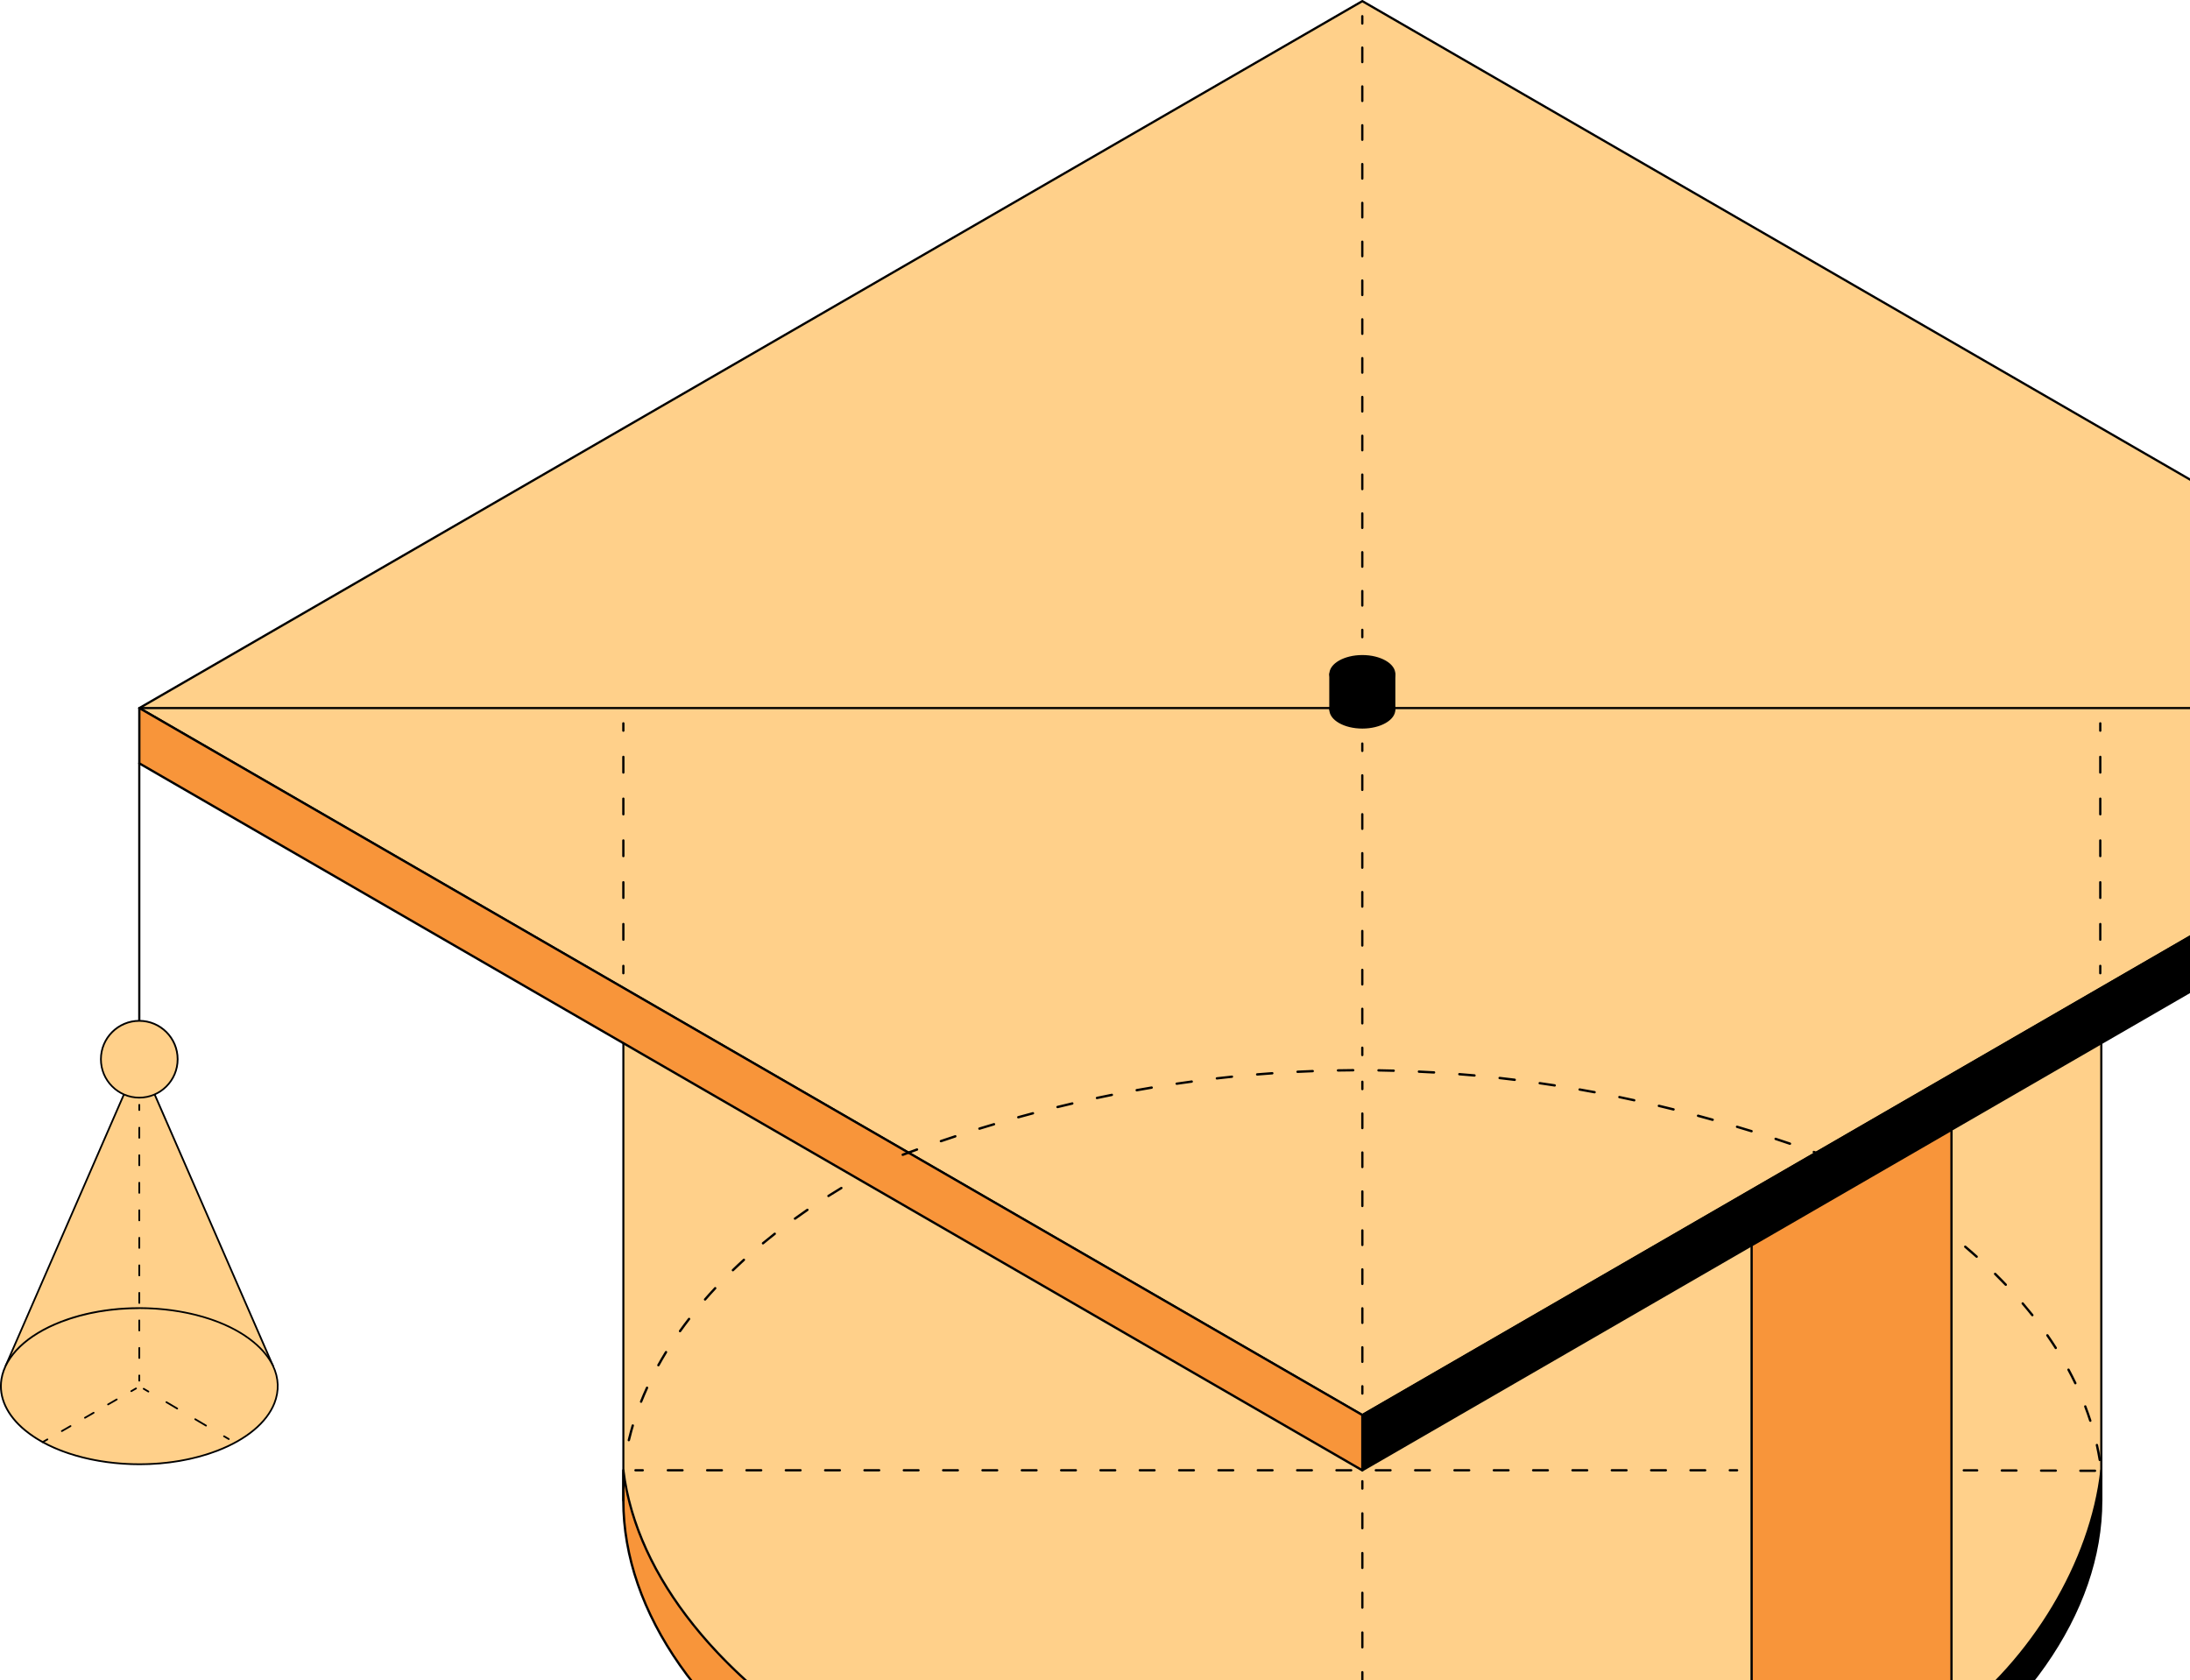 <?xml version="1.0" encoding="UTF-8"?> <svg xmlns="http://www.w3.org/2000/svg" width="116" height="89" viewBox="0 0 116 89" fill="none"> <path d="M111.303 77.885C111.368 76.412 111.313 75.144 111.303 55.26L72.16 77.89L33.018 55.262C33.018 55.262 33.011 77.815 33.018 77.888C34.309 89.527 51.394 99.913 72.158 99.918H72.16C74.756 99.918 77.294 99.785 79.747 99.498C110.895 95.833 111.385 78.163 111.303 77.888V77.885Z" fill="#FFD08A"></path> <path d="M72.157 99.918V102.94C50.541 102.94 33.015 91.791 33.015 79.484C33.015 79.019 33.015 78.556 33.015 78.096C33.015 78.073 33.015 77.908 33.015 77.885C34.429 89.46 51.448 99.916 72.137 99.916H72.152L72.157 99.918Z" fill="#F8953A"></path> <path d="M72.157 103C61.81 103 51.968 100.471 44.449 95.878C37.144 91.418 32.955 85.442 32.955 79.484V78.076C32.955 77.928 32.955 77.893 32.958 77.875C32.963 77.845 32.983 77.82 33.02 77.825C33.05 77.825 33.075 77.848 33.078 77.878C33.762 83.479 38.246 89.059 45.38 93.189C52.81 97.489 62.315 99.856 72.14 99.856H72.155C72.187 99.856 72.215 99.883 72.215 99.916V102.937C72.215 102.97 72.187 102.997 72.155 102.997L72.157 103ZM33.078 78.668V79.484C33.078 85.4 37.244 91.338 44.514 95.776C52 100.348 61.795 102.87 72.1 102.88V99.978C62.267 99.971 52.76 97.599 45.323 93.294C38.483 89.337 34.067 84.044 33.078 78.668Z" fill="black"></path> <path d="M103.367 91.118C107.921 87.726 110.801 82.403 111.303 77.885C111.311 77.955 111.303 79.016 111.303 79.484C111.303 91.791 93.779 102.94 72.158 102.94V99.918C79.712 99.918 86.782 98.695 92.777 96.581" fill="black"></path> <path d="M72.158 102.995C72.128 102.995 72.101 102.97 72.101 102.937V99.916C72.101 99.886 72.126 99.861 72.158 99.861C79.452 99.861 86.577 98.707 92.76 96.529C92.79 96.519 92.822 96.534 92.832 96.564C92.842 96.594 92.827 96.626 92.797 96.636C86.619 98.815 79.502 99.968 72.216 99.976V102.885C82.523 102.875 92.32 100.353 99.809 95.781C107.079 91.341 111.248 85.402 111.248 79.486C111.248 79.339 111.248 79.129 111.248 78.911C111.248 78.838 111.248 78.761 111.248 78.686C110.478 83.316 107.463 88.144 103.399 91.168C103.374 91.186 103.339 91.181 103.322 91.156C103.304 91.131 103.309 91.096 103.334 91.076C107.606 87.896 110.711 82.716 111.248 77.88C111.25 77.853 111.275 77.83 111.303 77.83C111.33 77.83 111.355 77.853 111.358 77.88C111.363 77.928 111.363 78.318 111.358 78.908C111.358 79.126 111.358 79.336 111.358 79.484C111.358 85.44 107.169 91.416 99.867 95.876C92.347 100.468 82.508 102.997 72.158 102.997V102.995Z" fill="black"></path> <path d="M111.222 77.4C111.192 77.4 111.165 77.378 111.16 77.347C111.117 77.087 111.065 76.822 111.008 76.562C111 76.53 111.02 76.495 111.055 76.487C111.09 76.48 111.122 76.502 111.13 76.535C111.187 76.795 111.24 77.062 111.282 77.325C111.287 77.36 111.265 77.39 111.23 77.398C111.227 77.398 111.222 77.398 111.22 77.398L111.222 77.4ZM33.307 76.35C33.307 76.35 33.297 76.35 33.292 76.35C33.26 76.342 33.237 76.307 33.248 76.274C33.285 76.117 33.328 75.959 33.37 75.802C33.397 75.699 33.427 75.597 33.457 75.496C33.467 75.464 33.502 75.444 33.535 75.454C33.567 75.464 33.587 75.499 33.577 75.531C33.547 75.632 33.517 75.734 33.49 75.834C33.447 75.989 33.407 76.147 33.37 76.302C33.362 76.329 33.337 76.35 33.31 76.35H33.307ZM110.72 75.321C110.693 75.321 110.67 75.304 110.66 75.279C110.58 75.029 110.49 74.773 110.396 74.526C110.383 74.493 110.401 74.458 110.43 74.446C110.463 74.433 110.498 74.451 110.51 74.481C110.605 74.734 110.695 74.989 110.778 75.241C110.788 75.274 110.77 75.309 110.738 75.319C110.73 75.319 110.725 75.321 110.718 75.321H110.72ZM72.038 74.874C72.038 74.874 72.015 74.871 72.005 74.864L71.323 74.443C71.293 74.426 71.286 74.386 71.303 74.358C71.321 74.328 71.361 74.321 71.388 74.338L72.07 74.758C72.1 74.776 72.108 74.816 72.09 74.844C72.078 74.864 72.058 74.874 72.038 74.874ZM33.957 74.313C33.957 74.313 33.942 74.313 33.934 74.308C33.902 74.296 33.887 74.258 33.9 74.228C33.997 73.981 34.104 73.733 34.217 73.488C34.232 73.455 34.269 73.443 34.299 73.458C34.329 73.473 34.344 73.51 34.329 73.54C34.219 73.783 34.112 74.031 34.014 74.276C34.004 74.301 33.982 74.316 33.957 74.316V74.313ZM73.174 74.298C73.154 74.298 73.132 74.288 73.122 74.268C73.104 74.238 73.112 74.201 73.142 74.183L73.824 73.76C73.854 73.743 73.891 73.75 73.909 73.781C73.926 73.811 73.919 73.848 73.889 73.865L73.207 74.288C73.207 74.288 73.184 74.298 73.174 74.298ZM70.216 73.75C70.216 73.75 70.194 73.748 70.184 73.74L69.502 73.32C69.472 73.303 69.465 73.263 69.482 73.235C69.5 73.205 69.537 73.198 69.567 73.215L70.249 73.635C70.279 73.653 70.286 73.693 70.269 73.72C70.257 73.74 70.237 73.75 70.216 73.75ZM109.926 73.335C109.903 73.335 109.881 73.323 109.871 73.3C109.759 73.062 109.636 72.822 109.509 72.587C109.494 72.557 109.504 72.52 109.534 72.502C109.564 72.487 109.601 72.497 109.619 72.527C109.746 72.765 109.868 73.007 109.983 73.245C109.998 73.275 109.983 73.313 109.953 73.328C109.946 73.333 109.936 73.333 109.926 73.333V73.335ZM74.993 73.175C74.973 73.175 74.95 73.165 74.94 73.145C74.923 73.115 74.93 73.078 74.96 73.06L75.642 72.637C75.672 72.62 75.71 72.627 75.727 72.657C75.745 72.687 75.737 72.725 75.707 72.742L75.025 73.165C75.025 73.165 75.003 73.175 74.993 73.175ZM68.395 72.627C68.395 72.627 68.373 72.625 68.363 72.617L67.681 72.195C67.651 72.177 67.644 72.137 67.661 72.109C67.678 72.082 67.718 72.072 67.746 72.09L68.428 72.512C68.458 72.53 68.465 72.57 68.448 72.597C68.435 72.617 68.415 72.627 68.395 72.627ZM34.874 72.382C34.874 72.382 34.854 72.382 34.844 72.375C34.814 72.357 34.804 72.32 34.819 72.29C34.949 72.057 35.084 71.824 35.226 71.594C35.243 71.564 35.283 71.554 35.311 71.574C35.341 71.592 35.348 71.632 35.331 71.659C35.191 71.887 35.056 72.12 34.929 72.35C34.916 72.37 34.896 72.382 34.874 72.382ZM76.814 72.052C76.794 72.052 76.771 72.042 76.761 72.022C76.744 71.992 76.751 71.954 76.781 71.937L77.463 71.514C77.493 71.497 77.531 71.504 77.548 71.534C77.566 71.564 77.558 71.602 77.528 71.619L76.846 72.042C76.846 72.042 76.824 72.052 76.814 72.052ZM66.577 71.504C66.577 71.504 66.554 71.502 66.544 71.494L65.862 71.071C65.832 71.054 65.825 71.014 65.842 70.986C65.86 70.956 65.9 70.949 65.927 70.966L66.609 71.389C66.639 71.407 66.647 71.447 66.629 71.474C66.617 71.494 66.597 71.504 66.577 71.504ZM108.889 71.469C108.869 71.469 108.849 71.459 108.837 71.439C108.694 71.216 108.547 70.991 108.395 70.774C108.375 70.746 108.382 70.706 108.41 70.686C108.437 70.666 108.477 70.674 108.497 70.701C108.649 70.921 108.799 71.146 108.942 71.372C108.959 71.402 108.952 71.439 108.922 71.457C108.912 71.464 108.899 71.467 108.889 71.467V71.469ZM78.635 70.929C78.615 70.929 78.593 70.919 78.583 70.899C78.565 70.869 78.573 70.831 78.603 70.814L79.284 70.391C79.314 70.374 79.352 70.381 79.369 70.411C79.387 70.441 79.379 70.478 79.35 70.496L78.668 70.919C78.668 70.919 78.645 70.929 78.635 70.929ZM36.02 70.576C36.008 70.576 35.995 70.574 35.985 70.564C35.958 70.544 35.95 70.504 35.97 70.476C36.125 70.258 36.285 70.041 36.45 69.831C36.47 69.803 36.51 69.798 36.538 69.821C36.565 69.841 36.57 69.881 36.547 69.908C36.385 70.118 36.225 70.336 36.07 70.551C36.058 70.569 36.04 70.576 36.02 70.576ZM64.758 70.381C64.758 70.381 64.736 70.379 64.726 70.371L64.044 69.948C64.014 69.931 64.006 69.891 64.024 69.863C64.041 69.833 64.079 69.823 64.109 69.843L64.791 70.266C64.821 70.283 64.828 70.323 64.811 70.351C64.798 70.371 64.778 70.381 64.758 70.381ZM80.454 69.806C80.434 69.806 80.411 69.796 80.401 69.776C80.384 69.746 80.391 69.708 80.421 69.691L81.103 69.27C81.133 69.253 81.171 69.26 81.188 69.29C81.206 69.32 81.198 69.358 81.168 69.375L80.486 69.796C80.486 69.796 80.464 69.806 80.454 69.806ZM107.648 69.728C107.63 69.728 107.61 69.721 107.6 69.706C107.438 69.501 107.265 69.293 107.091 69.088C107.068 69.063 107.071 69.023 107.098 69C107.126 68.978 107.163 68.98 107.185 69.008C107.36 69.213 107.533 69.423 107.698 69.628C107.72 69.656 107.715 69.693 107.688 69.716C107.675 69.726 107.663 69.728 107.65 69.728H107.648ZM62.937 69.255C62.937 69.255 62.915 69.253 62.905 69.245L62.223 68.823C62.193 68.805 62.185 68.765 62.203 68.737C62.22 68.71 62.26 68.7 62.288 68.718L62.97 69.14C63 69.158 63.007 69.198 62.99 69.225C62.977 69.245 62.957 69.255 62.937 69.255ZM37.344 68.898C37.329 68.898 37.314 68.893 37.304 68.883C37.279 68.86 37.277 68.82 37.299 68.795C37.472 68.597 37.652 68.397 37.839 68.197C37.861 68.172 37.901 68.172 37.926 68.195C37.951 68.217 37.954 68.257 37.929 68.282C37.744 68.48 37.564 68.68 37.392 68.878C37.379 68.893 37.362 68.898 37.344 68.898ZM82.275 68.68C82.255 68.68 82.232 68.67 82.222 68.65C82.205 68.62 82.212 68.582 82.242 68.565L82.924 68.145C82.954 68.127 82.992 68.135 83.009 68.165C83.027 68.195 83.019 68.232 82.989 68.25L82.307 68.67C82.307 68.67 82.285 68.68 82.275 68.68ZM61.118 68.132C61.118 68.132 61.096 68.13 61.086 68.122L60.404 67.702C60.374 67.684 60.367 67.644 60.384 67.617C60.402 67.587 60.439 67.579 60.469 67.597L61.151 68.017C61.181 68.035 61.188 68.075 61.171 68.102C61.158 68.122 61.139 68.132 61.118 68.132ZM106.241 68.117C106.224 68.117 106.209 68.11 106.196 68.097C106.014 67.907 105.824 67.714 105.634 67.527C105.609 67.502 105.609 67.464 105.634 67.439C105.659 67.414 105.697 67.414 105.722 67.439C105.914 67.627 106.104 67.82 106.286 68.012C106.309 68.037 106.309 68.077 106.286 68.1C106.274 68.112 106.259 68.117 106.244 68.117H106.241ZM84.096 67.557C84.076 67.557 84.053 67.547 84.043 67.527C84.026 67.497 84.033 67.459 84.063 67.442L84.745 67.019C84.775 67.001 84.813 67.009 84.83 67.039C84.848 67.069 84.84 67.107 84.81 67.124L84.128 67.547C84.128 67.547 84.106 67.557 84.096 67.557ZM38.821 67.349C38.806 67.349 38.788 67.342 38.776 67.329C38.751 67.304 38.753 67.264 38.776 67.242C38.966 67.056 39.163 66.874 39.363 66.691C39.388 66.669 39.428 66.671 39.45 66.696C39.473 66.721 39.47 66.761 39.445 66.784C39.248 66.964 39.05 67.149 38.861 67.332C38.848 67.344 38.833 67.349 38.818 67.349H38.821ZM59.3 67.009C59.3 67.009 59.277 67.007 59.267 66.999L58.586 66.579C58.556 66.561 58.548 66.521 58.566 66.494C58.583 66.466 58.623 66.456 58.65 66.474L59.332 66.894C59.362 66.912 59.37 66.951 59.352 66.979C59.34 66.999 59.32 67.009 59.3 67.009ZM104.702 66.631C104.687 66.631 104.672 66.626 104.66 66.616C104.465 66.444 104.263 66.266 104.055 66.091C104.028 66.069 104.025 66.028 104.048 66.003C104.07 65.976 104.11 65.973 104.135 65.996C104.343 66.171 104.548 66.349 104.742 66.524C104.767 66.546 104.77 66.586 104.747 66.611C104.735 66.624 104.717 66.631 104.7 66.631H104.702ZM85.914 66.434C85.894 66.434 85.872 66.424 85.862 66.404C85.844 66.374 85.852 66.336 85.882 66.319L86.564 65.896C86.594 65.878 86.631 65.886 86.649 65.916C86.666 65.946 86.659 65.983 86.629 66.001L85.947 66.424C85.947 66.424 85.924 66.434 85.914 66.434ZM40.414 65.923C40.397 65.923 40.38 65.916 40.367 65.901C40.344 65.873 40.349 65.836 40.374 65.813C40.579 65.643 40.789 65.473 40.999 65.308C41.026 65.288 41.066 65.293 41.087 65.318C41.106 65.346 41.104 65.383 41.077 65.406C40.867 65.571 40.657 65.738 40.455 65.908C40.442 65.918 40.429 65.923 40.414 65.923ZM57.479 65.883C57.479 65.883 57.456 65.881 57.446 65.873L56.764 65.451C56.734 65.433 56.727 65.393 56.744 65.366C56.762 65.335 56.799 65.328 56.829 65.346L57.511 65.768C57.541 65.786 57.549 65.826 57.531 65.853C57.519 65.873 57.499 65.883 57.479 65.883ZM87.736 65.308C87.716 65.308 87.693 65.298 87.683 65.278C87.665 65.248 87.673 65.21 87.703 65.193L88.385 64.77C88.415 64.753 88.452 64.76 88.47 64.79C88.487 64.82 88.48 64.858 88.45 64.875L87.768 65.298C87.768 65.298 87.746 65.308 87.736 65.308ZM103.056 65.266C103.044 65.266 103.029 65.26 103.019 65.253C102.809 65.09 102.594 64.93 102.379 64.773C102.352 64.753 102.344 64.713 102.367 64.685C102.387 64.658 102.427 64.653 102.454 64.673C102.671 64.833 102.886 64.993 103.096 65.155C103.124 65.175 103.129 65.216 103.109 65.243C103.096 65.258 103.079 65.268 103.059 65.268L103.056 65.266ZM55.66 64.76C55.66 64.76 55.638 64.758 55.628 64.75L54.946 64.328C54.916 64.31 54.908 64.27 54.926 64.242C54.943 64.212 54.983 64.205 55.011 64.222L55.693 64.645C55.723 64.663 55.73 64.703 55.713 64.73C55.7 64.75 55.68 64.76 55.66 64.76ZM42.108 64.615C42.088 64.615 42.071 64.605 42.058 64.59C42.038 64.563 42.043 64.523 42.073 64.503C42.288 64.347 42.508 64.192 42.73 64.04C42.758 64.02 42.798 64.027 42.818 64.055C42.838 64.082 42.83 64.122 42.803 64.142C42.58 64.295 42.363 64.448 42.148 64.603C42.138 64.61 42.126 64.615 42.111 64.615H42.108ZM89.557 64.185C89.537 64.185 89.514 64.175 89.504 64.155C89.487 64.125 89.494 64.087 89.524 64.07L90.206 63.647C90.236 63.63 90.273 63.637 90.291 63.667C90.308 63.697 90.301 63.735 90.271 63.752L89.589 64.175C89.589 64.175 89.567 64.185 89.557 64.185ZM101.323 64.015C101.323 64.015 101.298 64.012 101.288 64.005C101.068 63.857 100.845 63.71 100.618 63.565C100.588 63.547 100.581 63.507 100.598 63.48C100.616 63.449 100.656 63.442 100.683 63.459C100.91 63.605 101.133 63.752 101.355 63.902C101.382 63.922 101.39 63.96 101.372 63.99C101.36 64.007 101.34 64.017 101.32 64.017L101.323 64.015ZM53.842 63.635C53.842 63.635 53.819 63.632 53.809 63.625L53.127 63.202C53.097 63.184 53.09 63.144 53.107 63.117C53.125 63.087 53.165 63.079 53.192 63.097L53.874 63.52C53.904 63.537 53.912 63.577 53.894 63.605C53.882 63.624 53.862 63.635 53.842 63.635ZM43.882 63.417C43.862 63.417 43.842 63.407 43.829 63.387C43.812 63.357 43.819 63.319 43.849 63.302C44.074 63.159 44.301 63.019 44.534 62.879C44.564 62.862 44.601 62.872 44.619 62.899C44.636 62.929 44.626 62.967 44.599 62.984C44.369 63.122 44.142 63.264 43.917 63.404C43.907 63.412 43.894 63.414 43.884 63.414L43.882 63.417ZM91.375 63.059C91.355 63.059 91.333 63.049 91.323 63.029C91.305 62.999 91.313 62.962 91.343 62.944L92.025 62.521C92.055 62.504 92.092 62.511 92.11 62.541C92.127 62.571 92.12 62.609 92.09 62.627L91.408 63.049C91.408 63.049 91.385 63.059 91.375 63.059ZM99.514 62.869C99.514 62.869 99.491 62.867 99.481 62.859C99.254 62.724 99.022 62.589 98.79 62.456C98.76 62.439 98.749 62.401 98.767 62.371C98.784 62.341 98.822 62.331 98.852 62.349C99.087 62.481 99.317 62.617 99.546 62.752C99.576 62.769 99.586 62.807 99.569 62.837C99.556 62.857 99.536 62.867 99.516 62.867L99.514 62.869ZM52.02 62.511C52.02 62.511 51.998 62.509 51.988 62.501L51.306 62.081C51.276 62.064 51.269 62.024 51.286 61.996C51.304 61.969 51.344 61.959 51.371 61.976L52.053 62.396C52.083 62.414 52.09 62.454 52.073 62.481C52.06 62.501 52.041 62.511 52.02 62.511ZM45.72 62.324C45.698 62.324 45.678 62.311 45.665 62.291C45.648 62.261 45.66 62.224 45.69 62.206C45.923 62.076 46.158 61.949 46.395 61.821C46.425 61.806 46.462 61.816 46.48 61.846C46.497 61.876 46.485 61.914 46.455 61.931C46.218 62.056 45.983 62.184 45.753 62.314C45.743 62.319 45.733 62.321 45.723 62.321L45.72 62.324ZM93.196 61.936C93.176 61.936 93.154 61.926 93.144 61.906C93.126 61.876 93.134 61.839 93.164 61.821L93.846 61.401C93.876 61.383 93.913 61.391 93.931 61.421C93.948 61.451 93.941 61.488 93.911 61.506L93.229 61.926C93.229 61.926 93.206 61.936 93.196 61.936ZM97.648 61.828C97.648 61.828 97.628 61.828 97.618 61.821C97.383 61.698 97.146 61.576 96.906 61.456C96.876 61.441 96.863 61.403 96.878 61.373C96.893 61.343 96.931 61.331 96.961 61.346C97.201 61.466 97.441 61.588 97.675 61.711C97.705 61.726 97.718 61.764 97.7 61.796C97.69 61.816 97.668 61.828 97.645 61.828H97.648ZM50.202 61.388C50.202 61.388 50.179 61.386 50.169 61.378L49.487 60.958C49.458 60.941 49.45 60.901 49.468 60.873C49.485 60.845 49.525 60.835 49.552 60.853L50.234 61.273C50.264 61.291 50.272 61.331 50.254 61.358C50.242 61.378 50.222 61.388 50.202 61.388ZM47.616 61.331C47.594 61.331 47.572 61.318 47.562 61.296C47.547 61.266 47.559 61.228 47.589 61.213C47.829 61.096 48.069 60.978 48.313 60.865C48.343 60.85 48.381 60.865 48.396 60.895C48.411 60.925 48.396 60.963 48.366 60.978C48.123 61.093 47.884 61.208 47.644 61.326C47.634 61.331 47.626 61.333 47.616 61.333V61.331ZM95.732 60.88C95.732 60.88 95.714 60.88 95.707 60.876C95.559 60.808 95.412 60.74 95.265 60.673L95.055 60.803C95.025 60.82 94.987 60.813 94.97 60.783C94.952 60.753 94.96 60.715 94.99 60.698L95.23 60.55C95.247 60.54 95.27 60.538 95.287 60.545C95.447 60.618 95.604 60.688 95.762 60.763C95.792 60.778 95.807 60.815 95.792 60.845C95.782 60.868 95.759 60.88 95.734 60.88H95.732Z" fill="black"></path> <path d="M134.408 38.975L113.499 51.062L93.662 62.532L90.374 64.433L72.161 74.964L53.945 64.433L50.66 62.532L30.823 51.062L9.911 38.975L12.444 37.509L72.161 2.987L131.875 37.509L134.408 38.975Z" fill="#FFD08A"></path> <path d="M72.16 75.024C72.16 75.024 72.141 75.021 72.13 75.016L9.883 39.028C9.864 39.018 9.854 38.998 9.854 38.975C9.854 38.953 9.866 38.933 9.883 38.923L72.13 2.934C72.15 2.924 72.173 2.924 72.19 2.934L134.437 38.923C134.457 38.933 134.467 38.953 134.467 38.975C134.467 38.998 134.455 39.018 134.437 39.028L72.19 75.016C72.19 75.016 72.17 75.024 72.16 75.024ZM10.033 38.975L72.16 74.894L134.288 38.975L72.16 3.057L10.033 38.975Z" fill="black"></path> <path d="M136.94 37.509L134.407 38.975L113.499 51.062L93.661 62.531L90.374 64.433L72.16 74.964L53.944 64.433L50.66 62.531L30.822 51.062L9.911 38.975L7.378 37.509L72.16 0.057L136.94 37.509Z" fill="#FFD08A"></path> <path d="M72.16 75.024C72.16 75.024 72.14 75.021 72.13 75.016L7.35 37.564C7.33 37.554 7.32 37.534 7.32 37.512C7.32 37.489 7.333 37.469 7.35 37.459L72.13 0.008C72.15 -0.003 72.173 -0.003 72.19 0.008L136.97 37.459C136.99 37.469 137 37.489 137 37.512C137 37.534 136.988 37.554 136.97 37.564L72.19 75.016C72.19 75.016 72.17 75.024 72.16 75.024ZM7.5 37.509L72.16 74.891L136.82 37.509L72.16 0.128L7.5 37.509Z" fill="black"></path> <path d="M136.94 37.509V40.439L113.498 53.992L96.709 63.7L93.661 65.461L72.16 77.89V74.964L90.374 64.433L93.661 62.532L113.498 51.062L134.407 38.975L136.94 37.509Z" fill="black"></path> <path d="M72.16 77.948C72.16 77.948 72.14 77.945 72.133 77.941C72.115 77.93 72.106 77.91 72.106 77.89V74.961C72.106 74.941 72.115 74.924 72.133 74.911L136.913 37.459C136.93 37.449 136.95 37.449 136.97 37.459C136.988 37.469 136.998 37.487 136.998 37.507V40.436C136.998 40.456 136.988 40.474 136.97 40.484L72.19 77.936C72.19 77.936 72.173 77.943 72.163 77.943L72.16 77.948ZM72.218 74.996V77.795L136.885 40.409V37.609L72.218 74.996Z" fill="black"></path> <path d="M136.883 37.567H7.378C7.348 37.567 7.32 37.542 7.32 37.509C7.32 37.477 7.345 37.452 7.378 37.452H136.883C136.913 37.452 136.94 37.477 136.94 37.509C136.94 37.542 136.915 37.567 136.883 37.567Z" fill="black"></path> <path d="M72.16 74.964V77.89L50.66 65.461L47.609 63.7L30.822 53.992L7.378 40.439V37.509L9.911 38.975L30.822 51.062L50.66 62.532L53.944 64.433L72.16 74.964Z" fill="#F8953A"></path> <path d="M72.16 77.95C72.16 77.95 72.14 77.948 72.13 77.943L7.35 40.491C7.33 40.481 7.32 40.461 7.32 40.439V37.509C7.32 37.487 7.333 37.467 7.35 37.457C7.37 37.447 7.393 37.447 7.41 37.457L72.19 74.909C72.21 74.919 72.22 74.939 72.22 74.961V77.89C72.22 77.913 72.208 77.933 72.19 77.943C72.18 77.948 72.17 77.95 72.16 77.95ZM7.44 40.401L72.1 77.783V74.994L7.44 37.612V40.401Z" fill="black"></path> <path d="M7.378 54.131C7.348 54.131 7.32 54.106 7.32 54.074V40.436C7.32 40.406 7.345 40.378 7.378 40.378C7.41 40.378 7.435 40.403 7.435 40.436V54.074C7.435 54.104 7.41 54.131 7.378 54.131Z" fill="black"></path> <path d="M0.303 72.345L7.377 56.11L14.459 72.355" fill="#FFD08A"></path> <path d="M14.459 72.4C14.442 72.4 14.424 72.39 14.417 72.372L7.377 56.225L0.345 72.362C0.335 72.385 0.308 72.397 0.285 72.387C0.263 72.377 0.25 72.35 0.26 72.327L7.335 56.09C7.35 56.055 7.405 56.055 7.42 56.09L14.502 72.335C14.512 72.357 14.502 72.385 14.477 72.395C14.472 72.397 14.464 72.4 14.459 72.4Z" fill="black"></path> <path d="M7.378 58.144C8.499 58.144 9.409 57.233 9.409 56.11C9.409 54.987 8.499 54.076 7.378 54.076C6.256 54.076 5.347 54.987 5.347 56.11C5.347 57.233 6.256 58.144 7.378 58.144Z" fill="#FFD08A"></path> <path d="M7.377 58.191C6.231 58.191 5.299 57.258 5.299 56.11C5.299 54.962 6.231 54.029 7.377 54.029C8.524 54.029 9.456 54.962 9.456 56.11C9.456 57.258 8.524 58.191 7.377 58.191ZM7.377 54.124C6.283 54.124 5.391 55.014 5.391 56.112C5.391 57.211 6.281 58.101 7.377 58.101C8.474 58.101 9.363 57.211 9.363 56.112C9.363 55.014 8.474 54.124 7.377 54.124Z" fill="black"></path> <path d="M13.431 71.096C13.908 71.492 14.25 71.917 14.457 72.352C15.247 74.003 14.157 75.827 11.514 76.845C8.172 78.133 3.608 77.65 1.322 75.764C-0.963 73.878 -0.107 71.304 3.238 70.016C6.581 68.728 11.145 69.21 13.431 71.096Z" fill="#FFD08A"></path> <path d="M7.393 77.613C5.039 77.613 2.724 76.98 1.297 75.802C0.323 74.999 -0.127 74.021 0.031 73.05C0.233 71.799 1.397 70.679 3.223 69.973C6.576 68.68 11.167 69.168 13.46 71.061C13.933 71.452 14.285 71.879 14.5 72.335C14.814 72.99 14.839 73.688 14.575 74.353C14.162 75.391 13.083 76.292 11.532 76.89C10.265 77.377 8.822 77.613 7.39 77.613H7.393ZM7.37 69.343C5.951 69.343 4.517 69.576 3.258 70.061C1.462 70.754 0.321 71.849 0.123 73.065C-0.029 74.003 0.41 74.949 1.357 75.729C3.628 77.603 8.179 78.083 11.502 76.802C13.028 76.214 14.09 75.331 14.492 74.318C14.747 73.678 14.722 73.005 14.42 72.372C14.21 71.932 13.868 71.514 13.405 71.131C11.994 69.968 9.703 69.34 7.373 69.34L7.37 69.343Z" fill="black"></path> <path d="M7.378 73.185C7.353 73.185 7.33 73.165 7.33 73.138V72.865C7.33 72.84 7.35 72.817 7.378 72.817C7.405 72.817 7.425 72.837 7.425 72.865V73.138C7.425 73.163 7.405 73.185 7.378 73.185Z" fill="black"></path> <path d="M7.378 71.984C7.353 71.984 7.33 71.964 7.33 71.937V71.407C7.33 71.382 7.35 71.359 7.378 71.359C7.405 71.359 7.425 71.379 7.425 71.407V71.937C7.425 71.962 7.405 71.984 7.378 71.984ZM7.378 70.526C7.353 70.526 7.33 70.506 7.33 70.478V69.948C7.33 69.923 7.35 69.901 7.378 69.901C7.405 69.901 7.425 69.921 7.425 69.948V70.478C7.425 70.504 7.405 70.526 7.378 70.526ZM7.378 69.068C7.353 69.068 7.33 69.048 7.33 69.02V68.49C7.33 68.465 7.35 68.442 7.378 68.442C7.405 68.442 7.425 68.462 7.425 68.49V69.02C7.425 69.045 7.405 69.068 7.378 69.068ZM7.378 67.609C7.353 67.609 7.33 67.589 7.33 67.562V67.031C7.33 67.007 7.35 66.984 7.378 66.984C7.405 66.984 7.425 67.004 7.425 67.031V67.562C7.425 67.587 7.405 67.609 7.378 67.609ZM7.378 66.151C7.353 66.151 7.33 66.131 7.33 66.103V65.573C7.33 65.548 7.35 65.526 7.378 65.526C7.405 65.526 7.425 65.546 7.425 65.573V66.103C7.425 66.129 7.405 66.151 7.378 66.151ZM7.378 64.693C7.353 64.693 7.33 64.673 7.33 64.645V64.115C7.33 64.09 7.35 64.067 7.378 64.067C7.405 64.067 7.425 64.087 7.425 64.115V64.645C7.425 64.67 7.405 64.693 7.378 64.693ZM7.378 63.234C7.353 63.234 7.33 63.214 7.33 63.187V62.657C7.33 62.632 7.35 62.609 7.378 62.609C7.405 62.609 7.425 62.629 7.425 62.657V63.187C7.425 63.212 7.405 63.234 7.378 63.234ZM7.378 61.776C7.353 61.776 7.33 61.756 7.33 61.728V61.198C7.33 61.173 7.35 61.151 7.378 61.151C7.405 61.151 7.425 61.171 7.425 61.198V61.728C7.425 61.754 7.405 61.776 7.378 61.776ZM7.378 60.318C7.353 60.318 7.33 60.298 7.33 60.27V59.74C7.33 59.715 7.35 59.692 7.378 59.692C7.405 59.692 7.425 59.712 7.425 59.74V60.27C7.425 60.295 7.405 60.318 7.378 60.318Z" fill="black"></path> <path d="M7.378 58.849C7.353 58.849 7.33 58.829 7.33 58.802V58.529C7.33 58.504 7.35 58.482 7.378 58.482C7.405 58.482 7.425 58.502 7.425 58.529V58.802C7.425 58.827 7.405 58.849 7.378 58.849Z" fill="black"></path> <path d="M6.953 73.74C6.938 73.74 6.921 73.733 6.913 73.718C6.901 73.695 6.908 73.668 6.931 73.655L7.183 73.51C7.206 73.498 7.233 73.505 7.245 73.528C7.258 73.55 7.25 73.578 7.228 73.59L6.976 73.735C6.976 73.735 6.961 73.74 6.953 73.74Z" fill="black"></path> <path d="M3.275 75.854C3.26 75.854 3.243 75.847 3.236 75.832C3.223 75.809 3.231 75.781 3.253 75.769L3.713 75.504C3.735 75.491 3.763 75.499 3.775 75.521C3.788 75.544 3.78 75.571 3.758 75.584L3.298 75.849C3.298 75.849 3.283 75.854 3.275 75.854ZM4.5 75.149C4.485 75.149 4.467 75.141 4.46 75.126C4.447 75.104 4.455 75.076 4.477 75.064L4.937 74.799C4.959 74.786 4.987 74.793 4.999 74.816C5.012 74.838 5.004 74.866 4.982 74.879L4.522 75.144C4.522 75.144 4.507 75.149 4.5 75.149ZM5.724 74.443C5.709 74.443 5.691 74.436 5.684 74.421C5.671 74.398 5.679 74.371 5.701 74.358L6.161 74.093C6.183 74.081 6.211 74.088 6.223 74.111C6.236 74.133 6.228 74.161 6.206 74.173L5.746 74.438C5.746 74.438 5.731 74.443 5.724 74.443Z" fill="black"></path> <path d="M2.259 76.439C2.244 76.439 2.226 76.432 2.219 76.417C2.206 76.394 2.214 76.367 2.236 76.354L2.489 76.209C2.511 76.197 2.539 76.204 2.551 76.227C2.564 76.249 2.556 76.277 2.534 76.289L2.281 76.434C2.281 76.434 2.266 76.439 2.259 76.439Z" fill="black"></path> <path d="M12.117 76.279C12.117 76.279 12.102 76.279 12.095 76.272L11.845 76.124C11.822 76.112 11.815 76.082 11.827 76.062C11.84 76.039 11.87 76.032 11.89 76.044L12.14 76.192C12.162 76.204 12.169 76.234 12.157 76.254C12.15 76.269 12.132 76.277 12.117 76.277V76.279Z" fill="black"></path> <path d="M10.913 75.567C10.913 75.567 10.898 75.567 10.89 75.559L10.318 75.221C10.296 75.209 10.288 75.179 10.301 75.159C10.313 75.136 10.343 75.129 10.363 75.141L10.935 75.479C10.958 75.491 10.965 75.521 10.953 75.541C10.945 75.556 10.928 75.564 10.913 75.564V75.567ZM9.387 74.663C9.387 74.663 9.372 74.663 9.364 74.656L8.792 74.318C8.77 74.306 8.762 74.276 8.775 74.256C8.787 74.233 8.817 74.226 8.837 74.238L9.409 74.576C9.432 74.588 9.439 74.618 9.427 74.638C9.419 74.653 9.402 74.661 9.387 74.661V74.663Z" fill="black"></path> <path d="M7.86 73.763C7.86 73.763 7.845 73.763 7.838 73.755L7.588 73.608C7.565 73.595 7.558 73.565 7.57 73.545C7.583 73.523 7.613 73.515 7.633 73.528L7.883 73.675C7.905 73.688 7.913 73.718 7.9 73.738C7.893 73.753 7.875 73.76 7.86 73.76V73.763Z" fill="black"></path> <path d="M72.16 38.537C73.093 38.537 73.849 38.114 73.849 37.592C73.849 37.07 73.093 36.646 72.16 36.646C71.228 36.646 70.472 37.07 70.472 37.592C70.472 38.114 71.228 38.537 72.16 38.537Z" fill="black"></path> <path d="M72.161 38.595C71.197 38.595 70.412 38.145 70.412 37.592C70.412 37.039 71.197 36.589 72.161 36.589C73.125 36.589 73.909 37.039 73.909 37.592C73.909 38.145 73.125 38.595 72.161 38.595ZM72.161 36.704C71.261 36.704 70.529 37.102 70.529 37.589C70.529 38.077 71.261 38.475 72.161 38.475C73.06 38.475 73.792 38.077 73.792 37.589C73.792 37.102 73.06 36.704 72.161 36.704Z" fill="black"></path> <path d="M72.16 36.646C73.093 36.646 73.849 36.223 73.849 35.701C73.849 35.179 73.093 34.755 72.16 34.755C71.228 34.755 70.472 35.179 70.472 35.701C70.472 36.223 71.228 36.646 72.16 36.646Z" fill="black"></path> <path d="M72.161 36.706C71.197 36.706 70.412 36.256 70.412 35.703C70.412 35.151 71.197 34.7 72.161 34.7C73.125 34.7 73.909 35.151 73.909 35.703C73.909 36.256 73.125 36.706 72.161 36.706ZM72.161 34.815C71.261 34.815 70.529 35.213 70.529 35.701C70.529 36.189 71.261 36.586 72.161 36.586C73.06 36.586 73.792 36.189 73.792 35.701C73.792 35.213 73.06 34.815 72.161 34.815Z" fill="black"></path> <path d="M73.849 35.701H70.469V37.604H73.849V35.701Z" fill="black"></path> <path d="M73.849 37.662H70.469C70.437 37.662 70.409 37.634 70.409 37.602V35.698C70.409 35.666 70.437 35.638 70.469 35.638H73.849C73.882 35.638 73.909 35.666 73.909 35.698V37.602C73.909 37.634 73.882 37.662 73.849 37.662ZM70.529 37.544H73.792V35.758H70.529V37.544Z" fill="black"></path> <path d="M72.16 97.844C72.128 97.844 72.101 97.817 72.101 97.784V96.996C72.101 96.964 72.128 96.936 72.16 96.936C72.193 96.936 72.221 96.964 72.221 96.996V97.784C72.221 97.817 72.193 97.844 72.16 97.844ZM72.16 95.741C72.128 95.741 72.101 95.713 72.101 95.681V94.893C72.101 94.86 72.128 94.833 72.16 94.833C72.193 94.833 72.221 94.86 72.221 94.893V95.681C72.221 95.713 72.193 95.741 72.16 95.741ZM72.16 93.637C72.128 93.637 72.101 93.609 72.101 93.577V92.789C72.101 92.756 72.128 92.729 72.16 92.729C72.193 92.729 72.221 92.756 72.221 92.789V93.577C72.221 93.609 72.193 93.637 72.16 93.637ZM72.16 91.533C72.128 91.533 72.101 91.506 72.101 91.473V90.685C72.101 90.653 72.128 90.625 72.16 90.625C72.193 90.625 72.221 90.653 72.221 90.685V91.473C72.221 91.506 72.193 91.533 72.16 91.533ZM72.16 89.43C72.128 89.43 72.101 89.402 72.101 89.37V88.582C72.101 88.549 72.128 88.522 72.16 88.522C72.193 88.522 72.221 88.549 72.221 88.582V89.37C72.221 89.402 72.193 89.43 72.16 89.43ZM72.16 87.326C72.128 87.326 72.101 87.298 72.101 87.266V86.478C72.101 86.445 72.128 86.418 72.16 86.418C72.193 86.418 72.221 86.445 72.221 86.478V87.266C72.221 87.298 72.193 87.326 72.16 87.326ZM72.16 85.222C72.128 85.222 72.101 85.195 72.101 85.162V84.374C72.101 84.341 72.128 84.314 72.16 84.314C72.193 84.314 72.221 84.341 72.221 84.374V85.162C72.221 85.195 72.193 85.222 72.16 85.222ZM72.16 83.118C72.128 83.118 72.101 83.091 72.101 83.058V82.27C72.101 82.238 72.128 82.21 72.16 82.21C72.193 82.21 72.221 82.238 72.221 82.27V83.058C72.221 83.091 72.193 83.118 72.16 83.118ZM72.16 81.015C72.128 81.015 72.101 80.987 72.101 80.955V80.167C72.101 80.134 72.128 80.107 72.16 80.107C72.193 80.107 72.221 80.134 72.221 80.167V80.955C72.221 80.987 72.193 81.015 72.16 81.015Z" fill="black"></path> <path d="M72.16 78.916C72.128 78.916 72.101 78.888 72.101 78.856V78.466C72.101 78.433 72.128 78.406 72.16 78.406C72.193 78.406 72.221 78.433 72.221 78.466V78.856C72.221 78.888 72.193 78.916 72.16 78.916Z" fill="black"></path> <path d="M72.16 73.883C72.128 73.883 72.101 73.856 72.101 73.823V73.433C72.101 73.4 72.128 73.373 72.16 73.373C72.193 73.373 72.221 73.4 72.221 73.433V73.823C72.221 73.856 72.193 73.883 72.16 73.883Z" fill="black"></path> <path d="M72.16 72.202C72.128 72.202 72.101 72.174 72.101 72.142V71.369C72.101 71.337 72.128 71.309 72.16 71.309C72.193 71.309 72.221 71.337 72.221 71.369V72.142C72.221 72.174 72.193 72.202 72.16 72.202ZM72.16 70.138C72.128 70.138 72.101 70.111 72.101 70.078V69.305C72.101 69.273 72.128 69.245 72.16 69.245C72.193 69.245 72.221 69.273 72.221 69.305V70.078C72.221 70.111 72.193 70.138 72.16 70.138ZM72.16 68.075C72.128 68.075 72.101 68.047 72.101 68.015V67.242C72.101 67.209 72.128 67.182 72.16 67.182C72.193 67.182 72.221 67.209 72.221 67.242V68.015C72.221 68.047 72.193 68.075 72.16 68.075ZM72.16 66.011C72.128 66.011 72.101 65.983 72.101 65.951V65.178C72.101 65.145 72.128 65.118 72.16 65.118C72.193 65.118 72.221 65.145 72.221 65.178V65.951C72.221 65.983 72.193 66.011 72.16 66.011ZM72.16 63.947C72.128 63.947 72.101 63.92 72.101 63.887V63.114C72.101 63.082 72.128 63.054 72.16 63.054C72.193 63.054 72.221 63.082 72.221 63.114V63.887C72.221 63.92 72.193 63.947 72.16 63.947ZM72.16 61.883C72.128 61.883 72.101 61.856 72.101 61.823V61.05C72.101 61.018 72.128 60.99 72.16 60.99C72.193 60.99 72.221 61.018 72.221 61.05V61.823C72.221 61.856 72.193 61.883 72.16 61.883ZM72.16 59.82C72.128 59.82 72.101 59.792 72.101 59.76V58.987C72.101 58.954 72.128 58.927 72.16 58.927C72.193 58.927 72.221 58.954 72.221 58.987V59.76C72.221 59.792 72.193 59.82 72.16 59.82Z" fill="black"></path> <path d="M72.16 57.754C72.128 57.754 72.101 57.726 72.101 57.694V57.303C72.101 57.271 72.128 57.243 72.16 57.243C72.193 57.243 72.221 57.271 72.221 57.303V57.694C72.221 57.726 72.193 57.754 72.16 57.754Z" fill="black"></path> <path d="M72.158 55.95C72.125 55.95 72.098 55.922 72.098 55.89V55.5C72.098 55.467 72.125 55.44 72.158 55.44C72.19 55.44 72.218 55.467 72.218 55.5V55.89C72.218 55.922 72.19 55.95 72.158 55.95Z" fill="black"></path> <path d="M72.158 54.272C72.125 54.272 72.098 54.244 72.098 54.212V53.439C72.098 53.406 72.125 53.379 72.158 53.379C72.19 53.379 72.218 53.406 72.218 53.439V54.212C72.218 54.244 72.19 54.272 72.158 54.272ZM72.158 52.21C72.125 52.21 72.098 52.183 72.098 52.15V51.377C72.098 51.345 72.125 51.317 72.158 51.317C72.19 51.317 72.218 51.345 72.218 51.377V52.15C72.218 52.183 72.19 52.21 72.158 52.21ZM72.158 50.149C72.125 50.149 72.098 50.122 72.098 50.089V49.316C72.098 49.284 72.125 49.256 72.158 49.256C72.19 49.256 72.218 49.284 72.218 49.316V50.089C72.218 50.122 72.19 50.149 72.158 50.149ZM72.158 48.088C72.125 48.088 72.098 48.06 72.098 48.028V47.255C72.098 47.222 72.125 47.195 72.158 47.195C72.19 47.195 72.218 47.222 72.218 47.255V48.028C72.218 48.06 72.19 48.088 72.158 48.088ZM72.158 46.027C72.125 46.027 72.098 45.999 72.098 45.967V45.194C72.098 45.161 72.125 45.134 72.158 45.134C72.19 45.134 72.218 45.161 72.218 45.194V45.967C72.218 45.999 72.19 46.027 72.158 46.027ZM72.158 43.966C72.125 43.966 72.098 43.938 72.098 43.906V43.133C72.098 43.1 72.125 43.072 72.158 43.072C72.19 43.072 72.218 43.1 72.218 43.133V43.906C72.218 43.938 72.19 43.966 72.158 43.966ZM72.158 41.904C72.125 41.904 72.098 41.877 72.098 41.844V41.071C72.098 41.039 72.125 41.011 72.158 41.011C72.19 41.011 72.218 41.039 72.218 41.071V41.844C72.218 41.877 72.19 41.904 72.158 41.904Z" fill="black"></path> <path d="M72.158 39.838C72.125 39.838 72.098 39.811 72.098 39.778V39.388C72.098 39.355 72.125 39.328 72.158 39.328C72.19 39.328 72.218 39.355 72.218 39.388V39.778C72.218 39.811 72.19 39.838 72.158 39.838Z" fill="black"></path> <path d="M72.158 33.815C72.125 33.815 72.098 33.787 72.098 33.755V33.364C72.098 33.332 72.125 33.304 72.158 33.304C72.19 33.304 72.218 33.332 72.218 33.364V33.755C72.218 33.787 72.19 33.815 72.158 33.815Z" fill="black"></path> <path d="M72.158 32.139C72.125 32.139 72.098 32.111 72.098 32.079V31.308C72.098 31.276 72.125 31.248 72.158 31.248C72.19 31.248 72.218 31.276 72.218 31.308V32.079C72.218 32.111 72.19 32.139 72.158 32.139ZM72.158 30.082C72.125 30.082 72.098 30.055 72.098 30.023V29.252C72.098 29.22 72.125 29.192 72.158 29.192C72.19 29.192 72.218 29.22 72.218 29.252V30.023C72.218 30.055 72.19 30.082 72.158 30.082ZM72.158 28.026C72.125 28.026 72.098 27.999 72.098 27.966V27.196C72.098 27.163 72.125 27.136 72.158 27.136C72.19 27.136 72.218 27.163 72.218 27.196V27.966C72.218 27.999 72.19 28.026 72.158 28.026ZM72.158 25.97C72.125 25.97 72.098 25.943 72.098 25.91V25.14C72.098 25.107 72.125 25.08 72.158 25.08C72.19 25.08 72.218 25.107 72.218 25.14V25.91C72.218 25.943 72.19 25.97 72.158 25.97ZM72.158 23.914C72.125 23.914 72.098 23.886 72.098 23.854V23.083C72.098 23.051 72.125 23.023 72.158 23.023C72.19 23.023 72.218 23.051 72.218 23.083V23.854C72.218 23.886 72.19 23.914 72.158 23.914ZM72.158 21.858C72.125 21.858 72.098 21.83 72.098 21.798V21.027C72.098 20.995 72.125 20.967 72.158 20.967C72.19 20.967 72.218 20.995 72.218 21.027V21.798C72.218 21.83 72.19 21.858 72.158 21.858ZM72.158 19.802C72.125 19.802 72.098 19.774 72.098 19.741V18.971C72.098 18.939 72.125 18.911 72.158 18.911C72.19 18.911 72.218 18.939 72.218 18.971V19.741C72.218 19.774 72.19 19.802 72.158 19.802ZM72.158 17.745C72.125 17.745 72.098 17.718 72.098 17.685V16.915C72.098 16.882 72.125 16.855 72.158 16.855C72.19 16.855 72.218 16.882 72.218 16.915V17.685C72.218 17.718 72.19 17.745 72.158 17.745ZM72.158 15.689C72.125 15.689 72.098 15.662 72.098 15.629V14.859C72.098 14.826 72.125 14.799 72.158 14.799C72.19 14.799 72.218 14.826 72.218 14.859V15.629C72.218 15.662 72.19 15.689 72.158 15.689ZM72.158 13.633C72.125 13.633 72.098 13.605 72.098 13.573V12.802C72.098 12.77 72.125 12.742 72.158 12.742C72.19 12.742 72.218 12.77 72.218 12.802V13.573C72.218 13.605 72.19 13.633 72.158 13.633ZM72.158 11.577C72.125 11.577 72.098 11.549 72.098 11.517V10.746C72.098 10.714 72.125 10.686 72.158 10.686C72.19 10.686 72.218 10.714 72.218 10.746V11.517C72.218 11.549 72.19 11.577 72.158 11.577ZM72.158 9.521C72.125 9.521 72.098 9.493 72.098 9.46V8.69C72.098 8.658 72.125 8.63 72.158 8.63C72.19 8.63 72.218 8.658 72.218 8.69V9.46C72.218 9.493 72.19 9.521 72.158 9.521ZM72.158 7.464C72.125 7.464 72.098 7.437 72.098 7.404V6.634C72.098 6.601 72.125 6.574 72.158 6.574C72.19 6.574 72.218 6.601 72.218 6.634V7.404C72.218 7.437 72.19 7.464 72.158 7.464ZM72.158 5.408C72.125 5.408 72.098 5.381 72.098 5.348V4.578C72.098 4.545 72.125 4.518 72.158 4.518C72.19 4.518 72.218 4.545 72.218 4.578V5.348C72.218 5.381 72.19 5.408 72.158 5.408ZM72.158 3.352C72.125 3.352 72.098 3.324 72.098 3.292V2.521C72.098 2.489 72.125 2.461 72.158 2.461C72.19 2.461 72.218 2.489 72.218 2.521V3.292C72.218 3.324 72.19 3.352 72.158 3.352Z" fill="black"></path> <path d="M72.158 1.308C72.125 1.308 72.098 1.281 72.098 1.248V0.858C72.098 0.825 72.125 0.798 72.158 0.798C72.19 0.798 72.218 0.825 72.218 0.858V1.248C72.218 1.281 72.19 1.308 72.158 1.308Z" fill="black"></path> <path d="M111.247 38.767C111.215 38.767 111.188 38.74 111.188 38.708V38.317C111.188 38.285 111.215 38.257 111.247 38.257C111.28 38.257 111.307 38.285 111.307 38.317V38.708C111.307 38.74 111.28 38.767 111.247 38.767Z" fill="black"></path> <path d="M111.247 49.839C111.215 49.839 111.188 49.811 111.188 49.779V48.948C111.188 48.916 111.215 48.888 111.247 48.888C111.28 48.888 111.307 48.916 111.307 48.948V49.779C111.307 49.811 111.28 49.839 111.247 49.839ZM111.247 47.625C111.215 47.625 111.188 47.598 111.188 47.565V46.735C111.188 46.702 111.215 46.675 111.247 46.675C111.28 46.675 111.307 46.702 111.307 46.735V47.565C111.307 47.598 111.28 47.625 111.247 47.625ZM111.247 45.411C111.215 45.411 111.188 45.384 111.188 45.351V44.521C111.188 44.488 111.215 44.461 111.247 44.461C111.28 44.461 111.307 44.488 111.307 44.521V45.351C111.307 45.384 111.28 45.411 111.247 45.411ZM111.247 43.197C111.215 43.197 111.188 43.17 111.188 43.138V42.307C111.188 42.275 111.215 42.247 111.247 42.247C111.28 42.247 111.307 42.275 111.307 42.307V43.138C111.307 43.17 111.28 43.197 111.247 43.197ZM111.247 40.984C111.215 40.984 111.188 40.956 111.188 40.924V40.093C111.188 40.061 111.215 40.033 111.247 40.033C111.28 40.033 111.307 40.061 111.307 40.093V40.924C111.307 40.956 111.28 40.984 111.247 40.984Z" fill="black"></path> <path d="M111.247 51.615C111.215 51.615 111.188 51.587 111.188 51.555V51.165C111.188 51.132 111.215 51.105 111.247 51.105C111.28 51.105 111.307 51.132 111.307 51.165V51.555C111.307 51.587 111.28 51.615 111.247 51.615Z" fill="black"></path> <path d="M33.018 38.767C32.986 38.767 32.958 38.74 32.958 38.708V38.317C32.958 38.285 32.986 38.257 33.018 38.257C33.05 38.257 33.078 38.285 33.078 38.317V38.708C33.078 38.74 33.05 38.767 33.018 38.767Z" fill="black"></path> <path d="M33.018 49.839C32.986 49.839 32.958 49.811 32.958 49.779V48.948C32.958 48.916 32.986 48.888 33.018 48.888C33.05 48.888 33.078 48.916 33.078 48.948V49.779C33.078 49.811 33.05 49.839 33.018 49.839ZM33.018 47.625C32.986 47.625 32.958 47.598 32.958 47.565V46.735C32.958 46.702 32.986 46.675 33.018 46.675C33.05 46.675 33.078 46.702 33.078 46.735V47.565C33.078 47.598 33.05 47.625 33.018 47.625ZM33.018 45.411C32.986 45.411 32.958 45.384 32.958 45.351V44.521C32.958 44.488 32.986 44.461 33.018 44.461C33.05 44.461 33.078 44.488 33.078 44.521V45.351C33.078 45.384 33.05 45.411 33.018 45.411ZM33.018 43.197C32.986 43.197 32.958 43.17 32.958 43.138V42.307C32.958 42.275 32.986 42.247 33.018 42.247C33.05 42.247 33.078 42.275 33.078 42.307V43.138C33.078 43.17 33.05 43.197 33.018 43.197ZM33.018 40.984C32.986 40.984 32.958 40.956 32.958 40.924V40.093C32.958 40.061 32.986 40.033 33.018 40.033C33.05 40.033 33.078 40.061 33.078 40.093V40.924C33.078 40.956 33.05 40.984 33.018 40.984Z" fill="black"></path> <path d="M33.018 51.615C32.986 51.615 32.958 51.587 32.958 51.555V51.165C32.958 51.132 32.986 51.105 33.018 51.105C33.05 51.105 33.078 51.132 33.078 51.165V51.555C33.078 51.587 33.05 51.615 33.018 51.615Z" fill="black"></path> <path d="M111.303 79.539C111.273 79.539 111.245 79.514 111.245 79.481V55.26C111.245 55.23 111.27 55.202 111.303 55.202C111.335 55.202 111.36 55.227 111.36 55.26V79.481C111.36 79.511 111.335 79.539 111.303 79.539Z" fill="black"></path> <path d="M33.017 79.536C32.987 79.536 32.965 79.514 32.965 79.484V55.262C32.965 55.232 32.99 55.21 33.02 55.21C33.05 55.21 33.072 55.232 33.072 55.262V79.484C33.072 79.514 33.047 79.536 33.017 79.536Z" fill="black"></path> <path d="M110.971 77.973H110.191C110.159 77.97 110.131 77.943 110.131 77.91C110.131 77.878 110.159 77.85 110.191 77.85H110.971C111.003 77.853 111.031 77.88 111.031 77.913C111.031 77.945 111.003 77.973 110.971 77.973ZM108.89 77.965H108.11C108.078 77.963 108.05 77.935 108.05 77.903C108.05 77.87 108.078 77.843 108.11 77.843H108.89C108.922 77.845 108.95 77.873 108.95 77.905C108.95 77.938 108.922 77.965 108.89 77.965ZM106.809 77.958H106.029C105.997 77.955 105.97 77.928 105.97 77.895C105.97 77.863 105.997 77.835 106.029 77.835H106.809C106.841 77.838 106.869 77.865 106.869 77.898C106.869 77.93 106.841 77.958 106.809 77.958ZM104.728 77.95H104.016C103.984 77.948 103.956 77.92 103.956 77.888C103.956 77.855 103.984 77.828 104.016 77.828H104.728C104.76 77.83 104.788 77.858 104.788 77.89C104.788 77.923 104.76 77.95 104.728 77.95Z" fill="black"></path> <path d="M92.012 77.945H91.623C91.59 77.945 91.562 77.918 91.562 77.885C91.562 77.853 91.59 77.825 91.623 77.825H92.012C92.045 77.825 92.072 77.853 92.072 77.885C92.072 77.918 92.045 77.945 92.012 77.945Z" fill="black"></path> <path d="M90.322 77.945H89.54C89.507 77.945 89.48 77.918 89.48 77.885C89.48 77.853 89.507 77.825 89.54 77.825H90.322C90.354 77.825 90.382 77.853 90.382 77.885C90.382 77.918 90.354 77.945 90.322 77.945ZM88.238 77.945H87.456C87.424 77.945 87.396 77.918 87.396 77.885C87.396 77.853 87.424 77.825 87.456 77.825H88.238C88.271 77.825 88.298 77.853 88.298 77.885C88.298 77.918 88.271 77.945 88.238 77.945ZM86.155 77.945H85.373C85.34 77.945 85.313 77.918 85.313 77.885C85.313 77.853 85.34 77.825 85.373 77.825H86.155C86.187 77.825 86.215 77.853 86.215 77.885C86.215 77.918 86.187 77.945 86.155 77.945ZM84.071 77.945H83.29C83.257 77.945 83.23 77.918 83.23 77.885C83.23 77.853 83.257 77.825 83.29 77.825H84.071C84.104 77.825 84.131 77.853 84.131 77.885C84.131 77.918 84.104 77.945 84.071 77.945ZM81.988 77.945H81.206C81.174 77.945 81.146 77.918 81.146 77.885C81.146 77.853 81.174 77.825 81.206 77.825H81.988C82.02 77.825 82.048 77.853 82.048 77.885C82.048 77.918 82.02 77.945 81.988 77.945ZM79.905 77.945H79.123C79.09 77.945 79.063 77.918 79.063 77.885C79.063 77.853 79.09 77.825 79.123 77.825H79.905C79.937 77.825 79.965 77.853 79.965 77.885C79.965 77.918 79.937 77.945 79.905 77.945ZM77.821 77.945H77.039C77.007 77.945 76.979 77.918 76.979 77.885C76.979 77.853 77.007 77.825 77.039 77.825H77.821C77.854 77.825 77.881 77.853 77.881 77.885C77.881 77.918 77.854 77.945 77.821 77.945ZM75.738 77.945H74.956C74.924 77.945 74.896 77.918 74.896 77.885C74.896 77.853 74.924 77.825 74.956 77.825H75.738C75.77 77.825 75.798 77.853 75.798 77.885C75.798 77.918 75.77 77.945 75.738 77.945ZM73.654 77.945H72.873C72.84 77.945 72.813 77.918 72.813 77.885C72.813 77.853 72.84 77.825 72.873 77.825H73.654C73.687 77.825 73.714 77.853 73.714 77.885C73.714 77.918 73.687 77.945 73.654 77.945ZM71.571 77.945H70.789C70.757 77.945 70.729 77.918 70.729 77.885C70.729 77.853 70.757 77.825 70.789 77.825H71.571C71.603 77.825 71.631 77.853 71.631 77.885C71.631 77.918 71.603 77.945 71.571 77.945ZM69.488 77.945H68.706C68.673 77.945 68.646 77.918 68.646 77.885C68.646 77.853 68.673 77.825 68.706 77.825H69.488C69.52 77.825 69.548 77.853 69.548 77.885C69.548 77.918 69.52 77.945 69.488 77.945ZM67.404 77.945H66.622C66.59 77.945 66.562 77.918 66.562 77.885C66.562 77.853 66.59 77.825 66.622 77.825H67.404C67.437 77.825 67.464 77.853 67.464 77.885C67.464 77.918 67.437 77.945 67.404 77.945ZM65.321 77.945H64.539C64.507 77.945 64.479 77.918 64.479 77.885C64.479 77.853 64.507 77.825 64.539 77.825H65.321C65.353 77.825 65.381 77.853 65.381 77.885C65.381 77.918 65.353 77.945 65.321 77.945ZM63.237 77.945H62.456C62.423 77.945 62.396 77.918 62.396 77.885C62.396 77.853 62.423 77.825 62.456 77.825H63.237C63.27 77.825 63.297 77.853 63.297 77.885C63.297 77.918 63.27 77.945 63.237 77.945ZM61.154 77.945H60.372C60.34 77.945 60.312 77.918 60.312 77.885C60.312 77.853 60.34 77.825 60.372 77.825H61.154C61.187 77.825 61.214 77.853 61.214 77.885C61.214 77.918 61.187 77.945 61.154 77.945ZM59.071 77.945H58.289C58.256 77.945 58.229 77.918 58.229 77.885C58.229 77.853 58.256 77.825 58.289 77.825H59.071C59.103 77.825 59.131 77.853 59.131 77.885C59.131 77.918 59.103 77.945 59.071 77.945ZM56.987 77.945H56.205C56.173 77.945 56.145 77.918 56.145 77.885C56.145 77.853 56.173 77.825 56.205 77.825H56.987C57.02 77.825 57.047 77.853 57.047 77.885C57.047 77.918 57.02 77.945 56.987 77.945ZM54.904 77.945H54.122C54.09 77.945 54.062 77.918 54.062 77.885C54.062 77.853 54.09 77.825 54.122 77.825H54.904C54.936 77.825 54.964 77.853 54.964 77.885C54.964 77.918 54.936 77.945 54.904 77.945ZM52.821 77.945H52.039C52.006 77.945 51.979 77.918 51.979 77.885C51.979 77.853 52.006 77.825 52.039 77.825H52.821C52.853 77.825 52.88 77.853 52.88 77.885C52.88 77.918 52.853 77.945 52.821 77.945ZM50.737 77.945H49.955C49.923 77.945 49.895 77.918 49.895 77.885C49.895 77.853 49.923 77.825 49.955 77.825H50.737C50.77 77.825 50.797 77.853 50.797 77.885C50.797 77.918 50.77 77.945 50.737 77.945ZM48.654 77.945H47.872C47.839 77.945 47.812 77.918 47.812 77.885C47.812 77.853 47.839 77.825 47.872 77.825H48.654C48.686 77.825 48.714 77.853 48.714 77.885C48.714 77.918 48.686 77.945 48.654 77.945ZM46.57 77.945H45.788C45.756 77.945 45.728 77.918 45.728 77.885C45.728 77.853 45.756 77.825 45.788 77.825H46.57C46.603 77.825 46.63 77.853 46.63 77.885C46.63 77.918 46.603 77.945 46.57 77.945ZM44.487 77.945H43.705C43.673 77.945 43.645 77.918 43.645 77.885C43.645 77.853 43.673 77.825 43.705 77.825H44.487C44.519 77.825 44.547 77.853 44.547 77.885C44.547 77.918 44.519 77.945 44.487 77.945ZM42.404 77.945H41.622C41.589 77.945 41.562 77.918 41.562 77.885C41.562 77.853 41.589 77.825 41.622 77.825H42.404C42.436 77.825 42.464 77.853 42.464 77.885C42.464 77.918 42.436 77.945 42.404 77.945ZM40.32 77.945H39.538C39.506 77.945 39.478 77.918 39.478 77.885C39.478 77.853 39.506 77.825 39.538 77.825H40.32C40.353 77.825 40.38 77.853 40.38 77.885C40.38 77.918 40.353 77.945 40.32 77.945ZM38.237 77.945H37.455C37.422 77.945 37.395 77.918 37.395 77.885C37.395 77.853 37.422 77.825 37.455 77.825H38.237C38.269 77.825 38.297 77.853 38.297 77.885C38.297 77.918 38.269 77.945 38.237 77.945ZM36.153 77.945H35.371C35.339 77.945 35.312 77.918 35.312 77.885C35.312 77.853 35.339 77.825 35.371 77.825H36.153C36.186 77.825 36.213 77.853 36.213 77.885C36.213 77.918 36.186 77.945 36.153 77.945Z" fill="black"></path> <path d="M34.047 77.945H33.658C33.625 77.945 33.598 77.918 33.598 77.885C33.598 77.853 33.625 77.825 33.658 77.825H34.047C34.08 77.825 34.107 77.853 34.107 77.885C34.107 77.918 34.08 77.945 34.047 77.945Z" fill="black"></path> <path d="M96.474 61.233C96.474 61.233 96.459 61.233 96.452 61.228C96.32 61.181 96.185 61.131 96.052 61.083C96.02 61.071 96.002 61.036 96.015 61.003C96.027 60.971 96.062 60.953 96.095 60.965C96.23 61.013 96.362 61.063 96.497 61.111C96.529 61.123 96.547 61.158 96.534 61.191C96.524 61.216 96.502 61.233 96.477 61.233H96.474ZM47.814 61.233C47.789 61.233 47.764 61.218 47.757 61.193C47.745 61.161 47.762 61.126 47.794 61.113C48.047 61.018 48.299 60.928 48.551 60.835C48.584 60.825 48.619 60.84 48.631 60.873C48.644 60.906 48.626 60.941 48.594 60.953C48.342 61.043 48.089 61.136 47.839 61.231C47.832 61.233 47.824 61.236 47.817 61.236L47.814 61.233ZM94.811 60.648C94.811 60.648 94.798 60.648 94.791 60.645C94.536 60.558 94.284 60.475 94.031 60.39C93.999 60.38 93.981 60.345 93.991 60.31C94.001 60.278 94.036 60.258 94.069 60.27C94.324 60.353 94.576 60.438 94.831 60.525C94.863 60.535 94.881 60.573 94.871 60.605C94.861 60.63 94.838 60.648 94.811 60.648ZM49.838 60.513C49.813 60.513 49.788 60.495 49.778 60.47C49.768 60.438 49.785 60.403 49.818 60.39C50.073 60.303 50.328 60.218 50.582 60.135C50.615 60.123 50.65 60.142 50.66 60.175C50.67 60.208 50.652 60.243 50.62 60.255C50.365 60.338 50.11 60.423 49.858 60.51C49.85 60.51 49.845 60.513 49.838 60.513ZM92.775 59.985C92.775 59.985 92.762 59.985 92.757 59.982C92.502 59.902 92.245 59.825 91.99 59.75C91.958 59.74 91.938 59.705 91.948 59.672C91.958 59.64 91.993 59.62 92.025 59.63C92.283 59.707 92.537 59.785 92.795 59.862C92.827 59.872 92.847 59.907 92.837 59.94C92.83 59.967 92.805 59.985 92.777 59.985H92.775ZM51.879 59.85C51.851 59.85 51.826 59.832 51.819 59.805C51.809 59.772 51.826 59.737 51.861 59.727C52.119 59.647 52.376 59.57 52.633 59.495C52.666 59.485 52.701 59.505 52.711 59.537C52.721 59.57 52.701 59.605 52.668 59.615C52.411 59.69 52.156 59.77 51.899 59.847C51.894 59.847 51.886 59.85 51.881 59.85H51.879ZM90.719 59.38C90.719 59.38 90.709 59.38 90.701 59.38C90.444 59.307 90.187 59.237 89.927 59.167C89.894 59.157 89.874 59.124 89.882 59.089C89.892 59.057 89.924 59.037 89.959 59.044C90.217 59.114 90.477 59.184 90.734 59.257C90.766 59.267 90.786 59.3 90.776 59.335C90.769 59.362 90.744 59.38 90.716 59.38H90.719ZM53.937 59.247C53.91 59.247 53.885 59.23 53.877 59.202C53.867 59.169 53.887 59.135 53.92 59.124C54.179 59.052 54.437 58.982 54.697 58.914C54.729 58.904 54.764 58.924 54.774 58.959C54.784 58.992 54.764 59.027 54.729 59.034C54.469 59.102 54.212 59.172 53.952 59.245C53.947 59.245 53.942 59.245 53.935 59.245L53.937 59.247ZM88.648 58.832C88.648 58.832 88.638 58.832 88.633 58.832C88.373 58.767 88.113 58.704 87.853 58.642C87.821 58.634 87.799 58.599 87.806 58.567C87.814 58.534 87.849 58.514 87.881 58.519C88.141 58.582 88.401 58.644 88.66 58.709C88.693 58.717 88.715 58.752 88.705 58.784C88.698 58.812 88.673 58.832 88.645 58.832H88.648ZM56.013 58.704C55.986 58.704 55.961 58.684 55.953 58.657C55.946 58.624 55.966 58.589 55.998 58.582C56.26 58.517 56.52 58.457 56.782 58.394C56.818 58.384 56.85 58.407 56.858 58.441C56.865 58.474 56.845 58.509 56.81 58.517C56.55 58.577 56.288 58.639 56.028 58.704C56.023 58.704 56.018 58.704 56.013 58.704ZM86.559 58.344C86.559 58.344 86.55 58.344 86.547 58.344C86.285 58.286 86.025 58.231 85.763 58.176C85.728 58.169 85.708 58.136 85.715 58.104C85.723 58.071 85.755 58.046 85.788 58.056C86.05 58.111 86.312 58.166 86.575 58.224C86.607 58.231 86.629 58.264 86.622 58.299C86.615 58.329 86.59 58.349 86.562 58.349L86.559 58.344ZM58.104 58.226C58.074 58.226 58.049 58.206 58.044 58.176C58.036 58.144 58.059 58.109 58.092 58.101C58.354 58.046 58.616 57.991 58.881 57.939C58.913 57.934 58.948 57.954 58.953 57.989C58.961 58.021 58.938 58.056 58.903 58.061C58.641 58.114 58.379 58.169 58.117 58.224C58.111 58.224 58.109 58.224 58.104 58.224V58.226ZM84.461 57.919C84.461 57.919 84.454 57.919 84.449 57.919C84.186 57.869 83.922 57.821 83.659 57.776C83.624 57.771 83.602 57.739 83.609 57.704C83.614 57.669 83.649 57.649 83.682 57.654C83.947 57.699 84.209 57.749 84.474 57.796C84.509 57.801 84.529 57.836 84.524 57.869C84.519 57.899 84.491 57.919 84.461 57.919ZM60.21 57.814C60.18 57.814 60.155 57.794 60.147 57.761C60.142 57.726 60.165 57.694 60.197 57.689C60.462 57.641 60.727 57.596 60.992 57.551C61.024 57.544 61.057 57.569 61.064 57.604C61.069 57.639 61.047 57.669 61.012 57.676C60.747 57.721 60.485 57.766 60.22 57.814C60.215 57.814 60.212 57.814 60.21 57.814ZM82.35 57.559C82.35 57.559 82.343 57.559 82.34 57.559C82.076 57.519 81.811 57.478 81.546 57.441C81.511 57.436 81.489 57.403 81.493 57.371C81.498 57.338 81.531 57.313 81.563 57.318C81.828 57.356 82.093 57.396 82.358 57.436C82.393 57.441 82.415 57.474 82.41 57.508C82.405 57.538 82.38 57.561 82.348 57.561L82.35 57.559ZM62.328 57.468C62.298 57.468 62.271 57.446 62.266 57.416C62.261 57.381 62.283 57.351 62.318 57.346C62.583 57.306 62.85 57.268 63.115 57.233C63.148 57.226 63.18 57.253 63.185 57.286C63.19 57.321 63.165 57.351 63.133 57.356C62.868 57.391 62.603 57.428 62.336 57.468C62.333 57.468 62.331 57.468 62.326 57.468H62.328ZM80.229 57.263C80.229 57.263 80.224 57.263 80.222 57.263C79.957 57.231 79.69 57.198 79.425 57.168C79.39 57.163 79.365 57.133 79.37 57.098C79.375 57.063 79.405 57.038 79.44 57.043C79.705 57.073 79.972 57.103 80.239 57.138C80.274 57.143 80.297 57.173 80.294 57.208C80.289 57.241 80.264 57.263 80.232 57.263H80.229ZM64.457 57.188C64.427 57.188 64.399 57.166 64.394 57.133C64.389 57.098 64.414 57.068 64.449 57.063C64.716 57.033 64.984 57.003 65.249 56.976C65.284 56.971 65.313 56.996 65.316 57.031C65.318 57.066 65.293 57.096 65.261 57.098C64.994 57.126 64.729 57.156 64.462 57.186C64.462 57.186 64.457 57.186 64.454 57.186L64.457 57.188ZM78.099 57.033H78.094C77.826 57.008 77.561 56.986 77.294 56.966C77.259 56.963 77.234 56.933 77.237 56.898C77.239 56.863 77.269 56.843 77.304 56.841C77.572 56.861 77.839 56.886 78.106 56.908C78.141 56.911 78.166 56.941 78.163 56.976C78.161 57.008 78.134 57.033 78.101 57.033H78.099ZM66.59 56.978C66.558 56.978 66.53 56.953 66.528 56.921C66.525 56.886 66.55 56.856 66.585 56.853C66.852 56.831 67.12 56.811 67.387 56.791C67.417 56.791 67.452 56.813 67.454 56.848C67.454 56.883 67.432 56.913 67.397 56.916C67.129 56.936 66.862 56.956 66.595 56.978C66.595 56.978 66.593 56.978 66.59 56.978ZM75.96 56.873C75.96 56.873 75.96 56.873 75.958 56.873C75.69 56.858 75.423 56.843 75.156 56.831C75.121 56.831 75.096 56.801 75.096 56.766C75.096 56.73 75.126 56.696 75.161 56.706C75.428 56.718 75.695 56.733 75.963 56.748C75.998 56.748 76.023 56.781 76.02 56.813C76.02 56.846 75.99 56.873 75.958 56.873H75.96ZM68.728 56.838C68.696 56.838 68.668 56.813 68.666 56.778C68.666 56.743 68.691 56.715 68.726 56.713C68.993 56.7 69.263 56.688 69.53 56.678C69.565 56.678 69.593 56.703 69.595 56.738C69.595 56.773 69.57 56.801 69.535 56.803C69.268 56.813 69.001 56.826 68.733 56.838C68.733 56.838 68.733 56.838 68.731 56.838H68.728ZM73.819 56.781C73.552 56.773 73.285 56.768 73.017 56.763C72.983 56.763 72.955 56.733 72.955 56.7C72.955 56.666 72.983 56.638 73.017 56.638C73.285 56.643 73.555 56.648 73.822 56.656C73.857 56.656 73.884 56.685 73.882 56.721C73.882 56.756 73.854 56.781 73.819 56.781ZM70.872 56.766C70.837 56.766 70.809 56.738 70.809 56.703C70.809 56.668 70.837 56.641 70.872 56.641C71.139 56.636 71.409 56.633 71.676 56.63C71.711 56.63 71.739 56.658 71.739 56.693C71.739 56.728 71.711 56.756 71.676 56.756C71.409 56.756 71.141 56.761 70.872 56.766Z" fill="black"></path> <path d="M103.366 59.85V91.121C100.458 93.287 96.866 95.143 92.779 96.584V65.973L103.366 59.852V59.85Z" fill="#F8953A"></path> <path d="M92.78 96.641C92.78 96.641 92.755 96.639 92.745 96.631C92.73 96.621 92.72 96.601 92.72 96.581V65.971C92.72 65.948 92.732 65.928 92.75 65.918L103.337 59.797C103.357 59.787 103.379 59.787 103.396 59.797C103.414 59.807 103.426 59.827 103.426 59.85V91.121C103.426 91.141 103.416 91.158 103.401 91.168C100.469 93.352 96.901 95.193 92.797 96.639C92.79 96.639 92.785 96.641 92.777 96.641H92.78ZM92.84 66.003V96.494C96.886 95.06 100.406 93.242 103.307 91.085V59.952L92.84 66.003Z" fill="black"></path> </svg> 